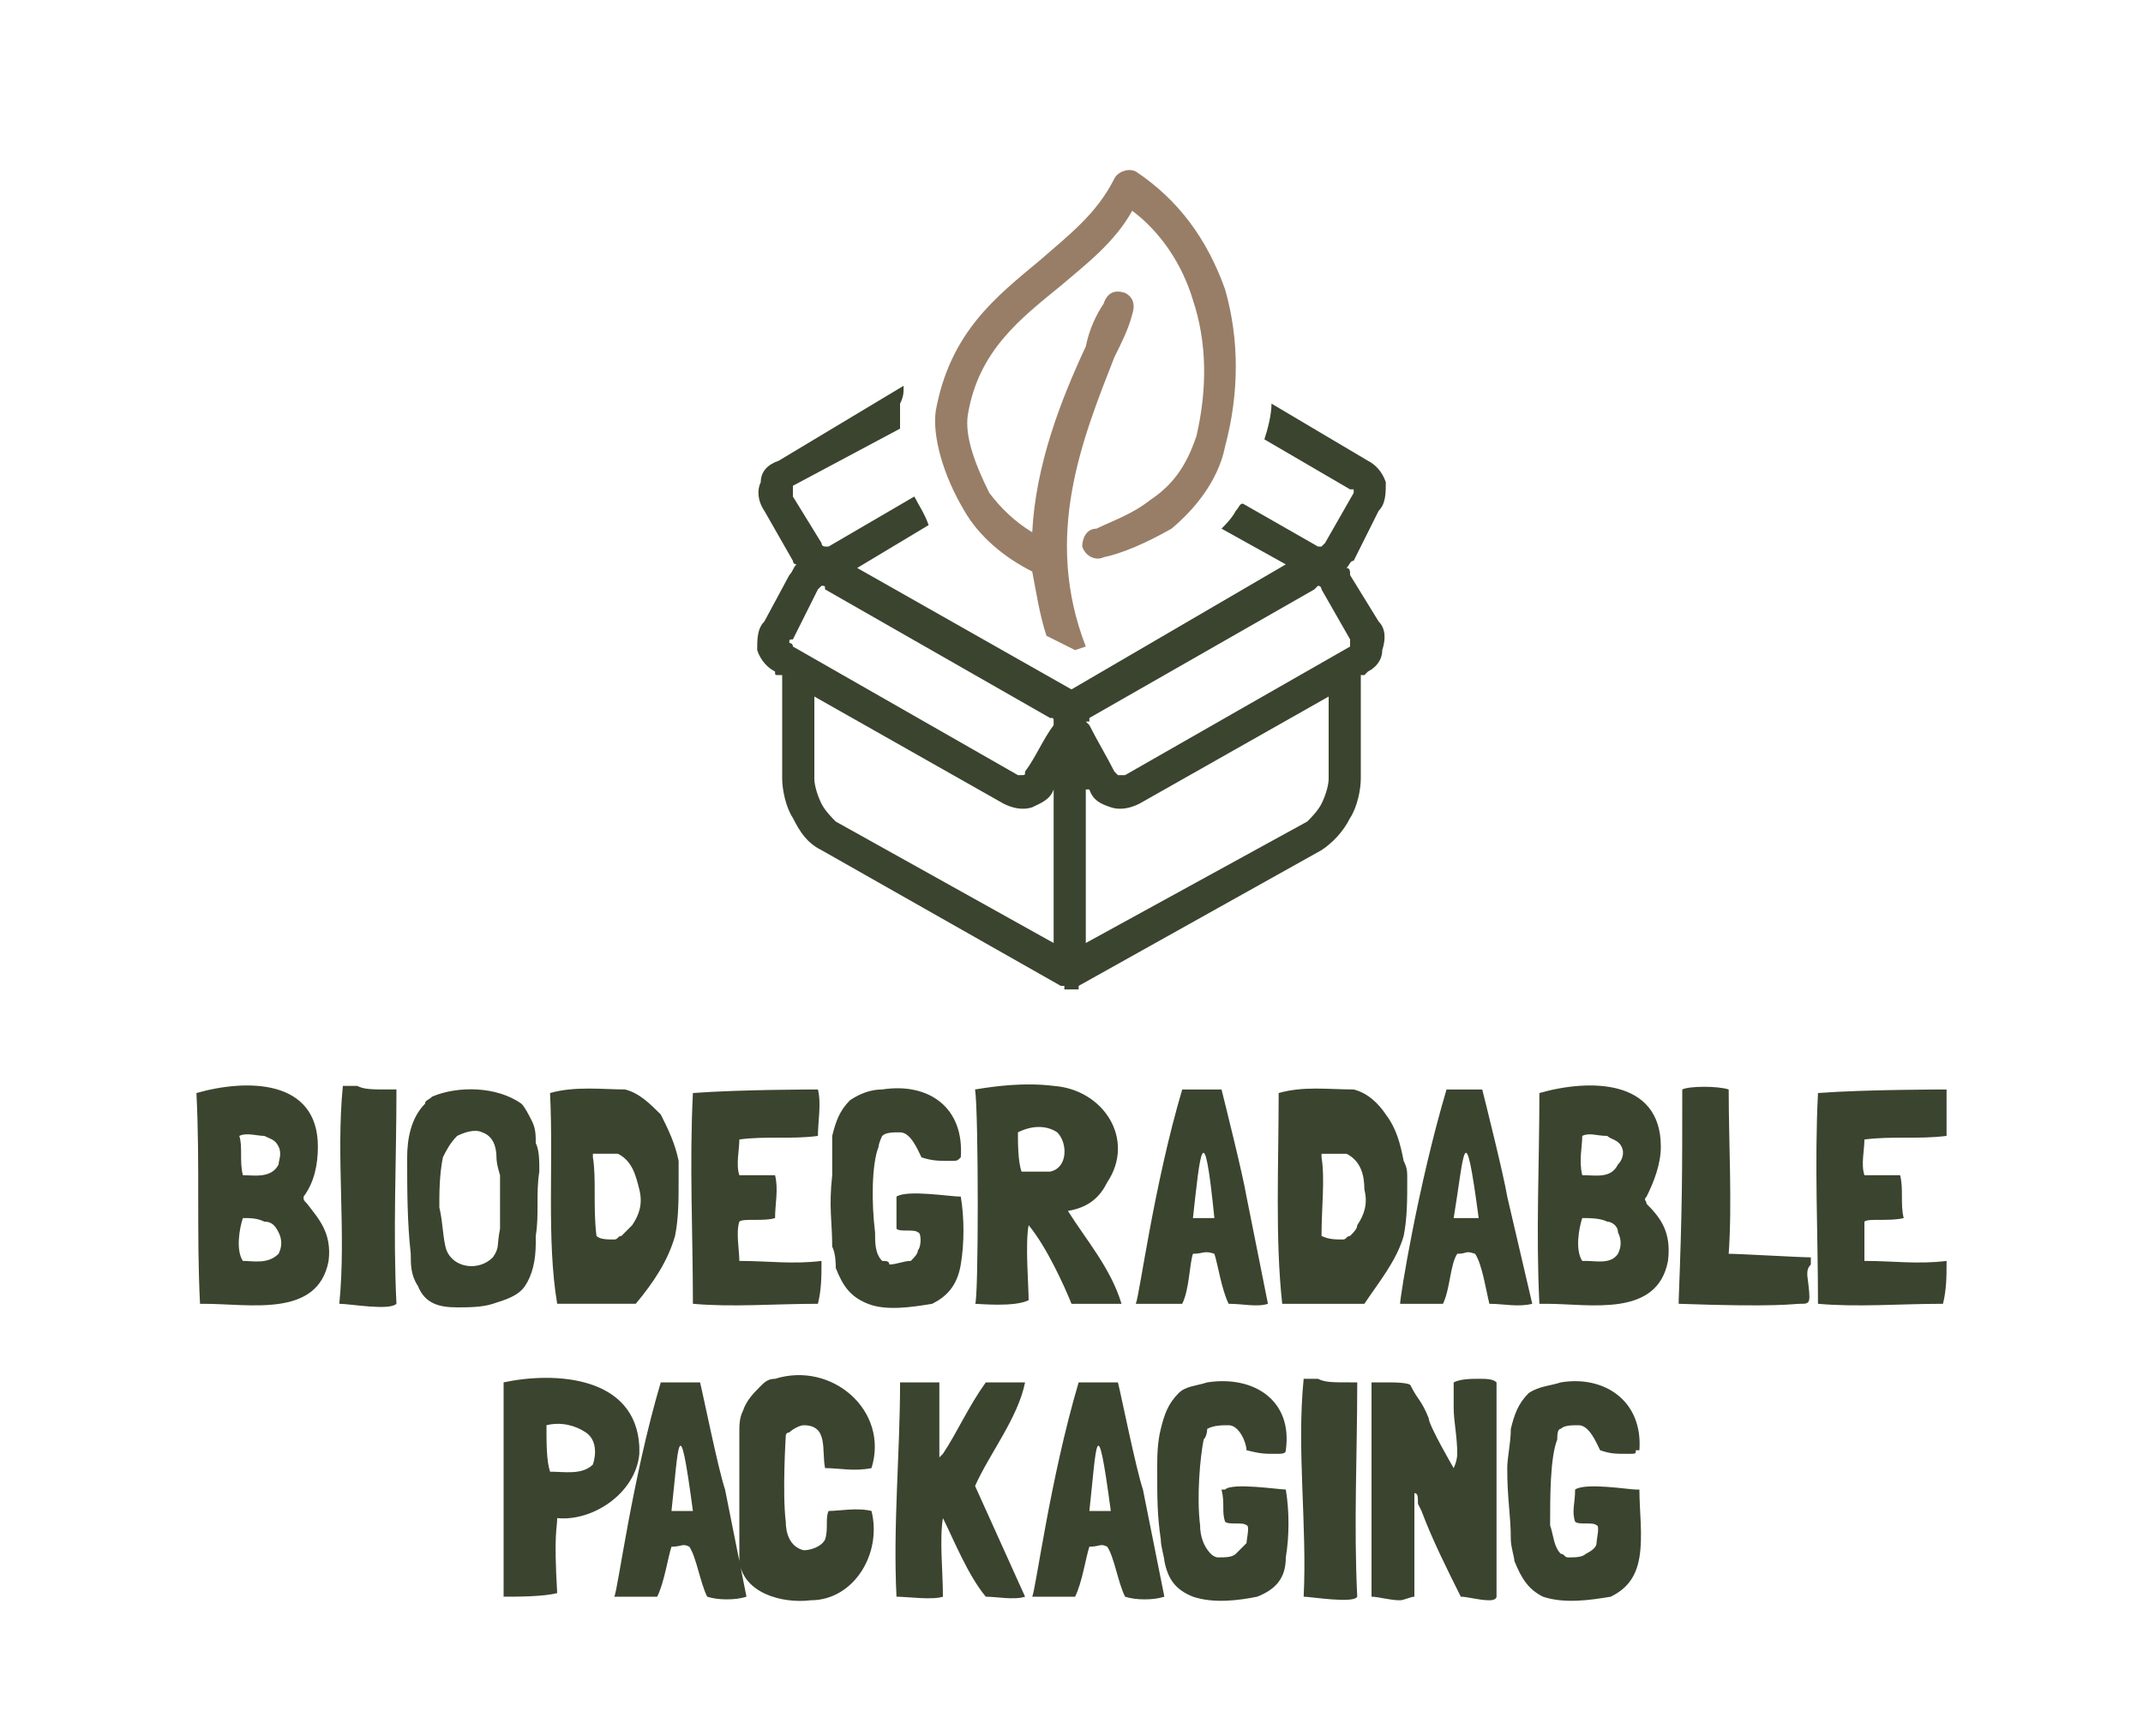 <?xml version="1.0" encoding="UTF-8"?>
<!DOCTYPE svg PUBLIC "-//W3C//DTD SVG 1.1//EN" "http://www.w3.org/Graphics/SVG/1.1/DTD/svg11.dtd">
<!-- Creator: CorelDRAW X8 -->
<svg xmlns="http://www.w3.org/2000/svg" xml:space="preserve" width="600px" height="486px" version="1.1" shape-rendering="geometricPrecision" text-rendering="geometricPrecision" image-rendering="optimizeQuality" fill-rule="evenodd" clip-rule="evenodd"
viewBox="0 0 600 486"
 xmlns:xlink="http://www.w3.org/1999/xlink">
 <g id="Layer_x0020_1">
  <g id="_2353704139056">
   <path fill="#3B442E" fill-rule="nonzero" d="M86 337c-1,-1 -1,-1 -1,-2 3,-4 4,-9 4,-14 0,-19 -20,-19 -34,-15l0 0c1,20 0,39 1,59 0,0 1,0 1,0 13,0 32,4 35,-12 1,-8 -3,-12 -6,-16zm-8 14c-3,3 -7,2 -10,2l0 0c-2,-3 -1,-9 0,-12 2,0 4,0 6,1 2,0 3,1 4,3 1,2 1,4 0,6zm0 -25c-2,4 -7,3 -10,3 -1,-4 0,-8 -1,-11 2,-1 5,0 7,0 2,1 3,1 4,3 1,2 0,4 0,5zm31 -21c-5,0 -7,0 -9,-1 -1,0 -3,0 -4,0l0 0c-2,20 1,41 -1,61 3,0 14,2 16,0 -1,-20 0,-40 0,-60l0 0 -2 0zm40 9c-1,-2 -2,-4 -3,-5 -7,-5 -18,-5 -25,-2 -1,1 -2,1 -2,2 -4,4 -5,10 -5,15 0,9 0,18 1,27 0,3 0,6 2,9 2,5 6,6 11,6 3,0 7,0 10,-1 3,-1 7,-2 9,-5 2,-3 3,-7 3,-12l0 -2c1,-6 0,-12 1,-18 0,-3 0,-6 -1,-8 0,-2 0,-4 -1,-6zm-9 21l0 4c0,1 0,2 0,5 -1,5 0,5 -2,8 -4,4 -11,3 -13,-2 -1,-3 -1,-8 -2,-12 0,-4 0,-9 1,-14 1,-2 2,-4 4,-6 2,-1 5,-2 7,-1 3,1 4,4 4,7 0,2 1,5 1,5l0 6zm45 -23c-3,-3 -6,-6 -10,-7 -6,0 -14,-1 -21,1 0,0 0,0 0,0 1,20 -1,41 2,59l0 0c7,0 15,0 22,0 5,-6 9,-12 11,-19 0,0 0,0 0,0 1,-5 1,-10 1,-16 0,-2 0,-3 0,-5 -1,-5 -3,-9 -5,-13l0 0zm-8 31c-1,1 -2,2 -3,3 -1,0 -1,1 -2,1 -2,0 -4,0 -5,-1 -1,-8 0,-16 -1,-22l0 -1 0 0 1 0c2,0 4,0 6,0 4,2 5,6 6,10 1,4 0,7 -2,10zm53 10c-8,1 -15,0 -23,0l0 0c0,-3 -1,-8 0,-11 1,-1 7,0 10,-1 0,-4 1,-8 0,-12l0 0c-3,0 -7,0 -10,0l0 0c-1,-3 0,-7 0,-10l0 0 0 0c7,-1 15,0 22,-1l0 0c0,-4 1,-9 0,-13 0,0 -22,0 -35,1 -1,20 0,39 0,59 11,1 23,0 35,0 1,-4 1,-8 1,-11l0 -1zm21 -18c0,0 0,0 0,0 0,0 0,0 0,0l0 0c0,4 0,6 0,9 1,1 5,0 6,1 1,0 1,4 0,5 0,1 -1,2 -2,3 -2,0 -4,1 -6,1 0,-1 -1,-1 -2,-1 -2,-2 -2,-5 -2,-8 -1,-8 -1,-19 1,-24 0,-1 1,-3 1,-3 1,-1 3,-1 5,-1 3,0 5,5 6,7 3,1 5,1 8,1 2,0 2,0 3,-1l0 0c1,-14 -9,-21 -22,-19 -3,0 -6,1 -9,3 -3,3 -4,6 -5,10 0,4 0,8 0,11 -1,9 0,13 0,20 1,2 1,5 1,6 2,5 4,8 9,10 5,2 12,1 18,0 4,-2 7,-5 8,-11 1,-6 1,-13 0,-19l0 0 0 0c-3,0 -15,-2 -18,0zm63 30c-3,-10 -10,-18 -15,-26l0 0 0 0 0 0c6,-1 9,-4 11,-8 8,-12 -1,-26 -15,-27 -8,-1 -16,0 -22,1 1,6 1,60 0,60 1,0 11,1 15,-1 0,-4 -1,-16 0,-21l0 0c5,6 10,17 12,22l0 0c5,0 10,0 14,0l0 0zm-29 -48c4,-2 8,-2 11,0 3,3 3,10 -2,11 -2,0 -6,0 -8,0l0 0c-1,-3 -1,-8 -1,-11zm64 18c-1,-6 -6,-26 -7,-30 -8,0 -9,0 -11,0 -8,27 -12,58 -13,60 0,0 0,0 0,0 8,0 11,0 12,0 0,0 1,0 1,0 2,-4 2,-11 3,-14 3,0 3,-1 6,0 1,3 2,10 4,14l0 0c4,0 8,1 11,0l0 0 -6 -30zm-9 6c-2,0 -4,0 -6,0 2,-18 3,-30 6,0zm48 -29c-2,-3 -5,-6 -9,-7 -7,0 -14,-1 -21,1 0,0 0,0 0,0 0,20 -1,41 1,59l0 0c8,0 15,0 23,0 4,-6 9,-12 11,-19 0,0 0,0 0,0 1,-5 1,-10 1,-16 0,-2 0,-3 -1,-5 -1,-5 -2,-9 -5,-13l0 0zm-8 31c0,1 -1,2 -2,3 -1,0 -1,1 -2,1 -2,0 -4,0 -6,-1 0,-8 1,-16 0,-22l0 -1 0 0 0 0c2,0 5,0 7,0 4,2 5,6 5,10 1,4 0,7 -2,10zm42 -8c-1,-6 -6,-26 -7,-30 -7,0 -9,0 -10,0 -8,27 -13,58 -13,60 0,0 0,0 0,0 8,0 11,0 12,0 0,0 0,0 0,0 2,-4 2,-11 4,-14 3,0 2,-1 5,0 2,3 3,10 4,14l0 0c4,0 8,1 12,0l0 0 -7 -30zm-8 6c-2,0 -5,0 -7,0 3,-18 3,-30 7,0zm47 -4c0,-1 -1,-1 0,-2 2,-4 4,-9 4,-14 0,-19 -20,-19 -34,-15l0 0c0,20 -1,39 0,59 1,0 1,0 2,0 12,0 31,4 34,-12 1,-8 -2,-12 -6,-16zm-8 14c-2,3 -6,2 -9,2l-1 0c-2,-3 -1,-9 0,-12 2,0 5,0 7,1 1,0 3,1 3,3 1,2 1,4 0,6zm0 -25c-2,4 -6,3 -10,3 -1,-4 0,-8 0,-11 2,-1 4,0 7,0 1,1 3,1 4,3 1,2 0,4 -1,5zm53 31c0,-1 0,-2 1,-3 0,-1 0,-1 0,-2 -3,0 -20,-1 -23,-1l0 0c1,-14 0,-31 0,-46 -3,-1 -11,-1 -13,0 0,24 0,33 -1,59l0 1c28,1 32,0 34,0 3,0 3,0 2,-8zm39 -4c-8,1 -15,0 -23,0l0 0c0,-3 0,-8 0,-11 1,-1 7,0 11,-1 -1,-4 0,-8 -1,-12l0 0c-3,0 -7,0 -10,0l0 0c-1,-3 0,-7 0,-10l0 0 0 0c8,-1 15,0 23,-1l0 0c0,-4 0,-9 0,-13 0,0 -23,0 -36,1 -1,20 0,39 0,59 11,1 23,0 35,0 1,-4 1,-8 1,-11l0 -1zm-366 52c-1,-20 -24,-21 -38,-18 0,19 0,43 0,60 4,0 11,0 15,-1 0,0 0,0 0,0l0 0c-1,-17 0,-18 0,-21 10,1 22,-7 23,-18 0,0 0,-1 0,-2l0 0zm-15 -4c3,2 3,6 2,9 -3,3 -8,2 -12,2l0 0c-1,-3 -1,-8 -1,-13 0,0 0,0 0,0 4,-1 8,0 11,2zm39 16c-2,-6 -6,-26 -7,-30 -8,0 -9,0 -11,0 -8,27 -12,58 -13,60 0,0 0,0 0,0 8,0 11,0 12,0 0,0 0,0 0,0 2,-4 3,-11 4,-14 3,0 3,-1 5,0 2,3 3,10 5,14l0 0c3,1 8,1 11,0l0 0 -6 -30zm-9 6c-2,0 -4,0 -6,0 2,-18 2,-30 6,0zm27 -22c1,-1 3,-2 4,-2 7,0 5,7 6,12 4,0 8,1 13,0 5,-16 -11,-30 -27,-25 -2,0 -3,1 -4,2 -2,2 -4,4 -5,7 -1,2 -1,4 -1,6 0,19 0,27 0,36 1,9 12,12 20,11 12,0 20,-13 17,-25 -4,-1 -9,0 -12,0 -1,2 0,5 -1,8 -1,2 -4,3 -6,3 -4,-1 -5,-5 -5,-8 -1,-8 0,-24 0,-24 0,-1 1,-1 1,-1zm52 15c4,-9 12,-19 14,-29 -3,0 -8,0 -11,0 -5,7 -8,14 -12,20 -1,1 -1,1 -1,1 0,-7 0,-14 0,-21 -4,0 -8,0 -11,0 0,20 -2,40 -1,60 3,0 10,1 13,0 0,-7 -1,-16 0,-22 3,6 7,16 12,22 3,0 8,1 11,0l-14 -31zm47 1c-2,-6 -6,-26 -7,-30 -8,0 -9,0 -11,0 -8,27 -12,58 -13,60 0,0 0,0 0,0 8,0 11,0 12,0 0,0 0,0 0,0 2,-4 3,-11 4,-14 3,0 3,-1 5,0 2,3 3,10 5,14l0 0c3,1 8,1 11,0l0 0 -6 -30zm-9 6c-2,0 -4,0 -6,0 2,-18 2,-30 6,0zm32 -6c-1,0 -1,0 -1,0 0,0 0,0 0,0l0 0c1,4 0,6 1,9 1,1 5,0 6,1 1,0 0,4 0,5 -1,1 -2,2 -3,3 -1,1 -3,1 -5,1 -1,0 -2,-1 -2,-1 -2,-2 -3,-5 -3,-8 -1,-8 0,-19 1,-24 1,-1 1,-3 1,-3 2,-1 4,-1 6,-1 3,0 5,5 5,7 4,1 5,1 8,1 2,0 3,0 3,-1l0 0c2,-14 -9,-21 -22,-19 -3,1 -6,1 -8,3 -3,3 -4,6 -5,10 -1,4 -1,8 -1,11 0,9 0,13 1,20 0,2 1,5 1,6 1,5 3,8 8,10 6,2 13,1 18,0 5,-2 8,-5 8,-11 1,-6 1,-13 0,-19l0 0 0 0c-2,0 -15,-2 -17,0zm35 -30c-5,0 -7,0 -9,-1 -1,0 -3,0 -4,0l0 0c-2,20 1,41 0,61 2,0 14,2 15,0 -1,-20 0,-40 0,-60l0 0 -2 0zm39 61c2,0 2,-1 2,-1l0 -2c0,-2 0,-4 0,-6 0,-4 0,-7 0,-10 0,-5 0,-10 0,-15l0 -27c-1,-1 -3,-1 -5,-1 -2,0 -5,0 -7,1 0,2 0,5 0,7 0,4 1,8 1,13 0,2 -1,4 -1,4 0,0 -7,-12 -7,-14 -2,-5 -3,-5 -5,-9 0,-1 -5,-1 -7,-1 -1,0 -3,0 -4,0 0,7 0,15 0,23 0,11 0,20 0,31l0 6c2,0 5,1 8,1 1,0 3,-1 4,-1 0,-2 0,-4 0,-7 0,-10 0,-22 0,-22 1,0 1,1 1,3l1 2c3,8 7,16 11,24 2,0 5,1 8,1zm24 -31c0,0 0,0 0,0 0,0 0,0 0,0l0 0c0,4 -1,6 0,9 1,1 5,0 6,1 1,0 0,4 0,5 0,1 -1,2 -3,3 -1,1 -3,1 -5,1 -1,0 -1,-1 -2,-1 -2,-2 -2,-5 -3,-8 0,-8 0,-19 2,-24 0,-1 0,-3 1,-3 1,-1 3,-1 5,-1 3,0 5,5 6,7 3,1 4,1 8,1 2,0 2,0 2,-1l1 0c1,-14 -10,-21 -22,-19 -3,1 -6,1 -9,3 -3,3 -4,6 -5,10 0,4 -1,8 -1,11 0,9 1,13 1,20 0,2 1,5 1,6 2,5 4,8 8,10 6,2 13,1 19,0 4,-2 7,-5 8,-11 1,-6 0,-13 0,-19l0 0 -1 0c-2,0 -14,-2 -17,0z"/>
   <g>
    <path fill="#3B442E" fill-rule="nonzero" d="M360 158l-18 -10c1,-1 3,-3 4,-5 1,-1 1,-2 2,-2l21 12c0,0 0,0 1,0 0,0 1,-1 1,-1l8 -14c0,0 0,0 0,-1l0 0c0,0 -1,0 -1,0l-24 -14c1,-3 2,-7 2,-10l27 16c2,1 4,3 5,6l0 0c0,3 0,6 -2,8l-7 14c-1,0 -1,1 -2,2 1,0 1,1 1,2l8 13c2,2 2,5 1,8l0 0c0,3 -2,5 -4,6 -1,1 -1,1 -1,1l-1 0 0 29c0,3 -1,8 -3,11 -2,4 -5,7 -8,9l-68 38 0 0 0 0 0 0 0 0 0 0 0 0 0 0 0 0 0 0 0 0 0 0 0 0 0 0 0 0 0 0 0 0 0 0 0 0 0 0 0 0 0 0 0 0 0 0 0 0 0 1 0 0 0 0 0 0 0 0 0 0 0 0 -1 0 0 0 0 0 0 0 0 0 0 0 0 0 0 0 0 0 0 0 0 0 0 0 0 0 0 0 0 0 0 0 0 0 0 0 0 0 0 0 0 0 0 0 0 0 0 0 0 0 0 0 0 0 0 0 0 0 0 0 0 0 0 0 0 0 0 0 -1 0 0 0 0 0 0 0 0 0 0 0 0 0 0 0 0 0 0 0 0 0 0 0 0 0 0 0 0 0 0 0 0 0 0 0 0 0 0 0 0 0 0 0 0 0 0 0 0 0 0 0 0 0 0 0 0 0 0 0 0 0 0 0 -1 0 0 0 0 0 0 0 0 0 0 0 0 0 0 0 0 0 0 0 0 0 0 0 0 0 0 0 0 0 0 0 0 0 0 0 0 0 0 0 0 0 0 0 0 0 0 0 0 0 0 0 0 0 0 0 0 0 0 0 0 0 0 0 0 0 -1 0 0 0 0 0 0 0 0 0 0 0 0 0 0 0 0 0 0 0 0 0 0 -1 0 0 0 0 0 0 0 0 0 0 0 0 0 0 0 0 0 0 0 0 0 0 0 0 0 0 0 0 0 0 0 0 0 0 0 0 0 0 -1 0 0 0 0 0 0 0 0 0 0 0 0 0 -67 -38c-4,-2 -6,-5 -8,-9 -2,-3 -3,-8 -3,-11l0 -29 -1 0c-1,0 -1,0 -1,-1 -2,-1 -4,-3 -5,-6l0 0c0,-3 0,-6 2,-8l7 -13c1,-1 1,-2 2,-3 -1,0 -1,-1 -1,-1l-8 -14c0,0 0,0 0,0 -2,-3 -2,-6 -1,-8 0,-3 2,-5 5,-6l35 -21c0,2 0,3 -1,5 0,2 0,4 0,7l-30 16c0,1 0,1 0,1 0,1 0,1 0,2l0 0 8 13c0,0 0,1 1,1 0,0 0,0 1,0l24 -14c1,2 3,5 4,8l-20 12 60 34 60 -35zm-56 44l0 0c0,0 1,1 1,1 2,4 5,9 7,13 1,1 1,1 1,1 1,0 1,0 2,0l63 -36c0,-1 0,-1 0,-1l0 0c0,-1 0,-1 0,-1l-8 -14c0,0 0,-1 -1,-1 0,0 0,0 -1,1l-63 36c0,0 0,0 0,1l0 0c-1,0 -1,0 -1,0zm0 19l0 43 62 -34c1,-1 3,-3 4,-5 1,-2 2,-5 2,-7l0 -23 -53 30c-2,1 -5,2 -8,1 -3,-1 -5,-2 -6,-5l-1 0zm-76 -26l0 23c0,2 1,5 2,7 1,2 3,4 4,5l61 34 0 -43 0 0c-1,3 -4,4 -6,5 -3,1 -6,0 -8,-1l-53 -30zm66 6l-63 -36c0,-1 0,-1 -1,-1 0,0 -1,1 -1,1l-7 14c-1,0 -1,0 -1,1l0 0c0,0 1,0 1,1l63 36c1,0 1,0 1,0 1,0 1,0 1,-1 3,-4 5,-9 8,-13 0,-1 0,-1 0,-1l0 0c0,-1 0,-1 -1,-1l0 0z"/>
    <path fill="#987E67" fill-rule="nonzero" d="M289 160c-8,-4 -15,-10 -19,-17 -6,-10 -9,-21 -8,-28 4,-22 17,-32 29,-42 8,-7 16,-13 21,-23 1,-2 4,-3 6,-2 0,0 0,0 0,0 12,8 20,19 25,33 4,14 4,29 0,44 -2,10 -9,18 -15,23 -7,4 -14,7 -19,8 -2,1 -5,0 -6,-3 0,-2 1,-5 4,-5 4,-2 10,-4 15,-8 6,-4 10,-9 13,-18 3,-13 3,-26 -1,-38 -3,-10 -9,-19 -17,-25 -5,9 -13,15 -20,21 -11,9 -23,18 -26,36 -1,6 2,14 6,22 3,4 7,8 12,11 1,-19 8,-37 15,-52 1,-5 3,-9 5,-12 1,-3 3,-4 6,-3 2,1 3,3 2,6 -1,4 -3,8 -5,12 -9,23 -20,50 -8,81l-3 1 -8 -4c-2,-6 -3,-13 -4,-18z"/>
   </g>
   <polygon fill="none" points="0,0 600,0 600,486 0,486 "/>
  </g>
 </g>
</svg>
